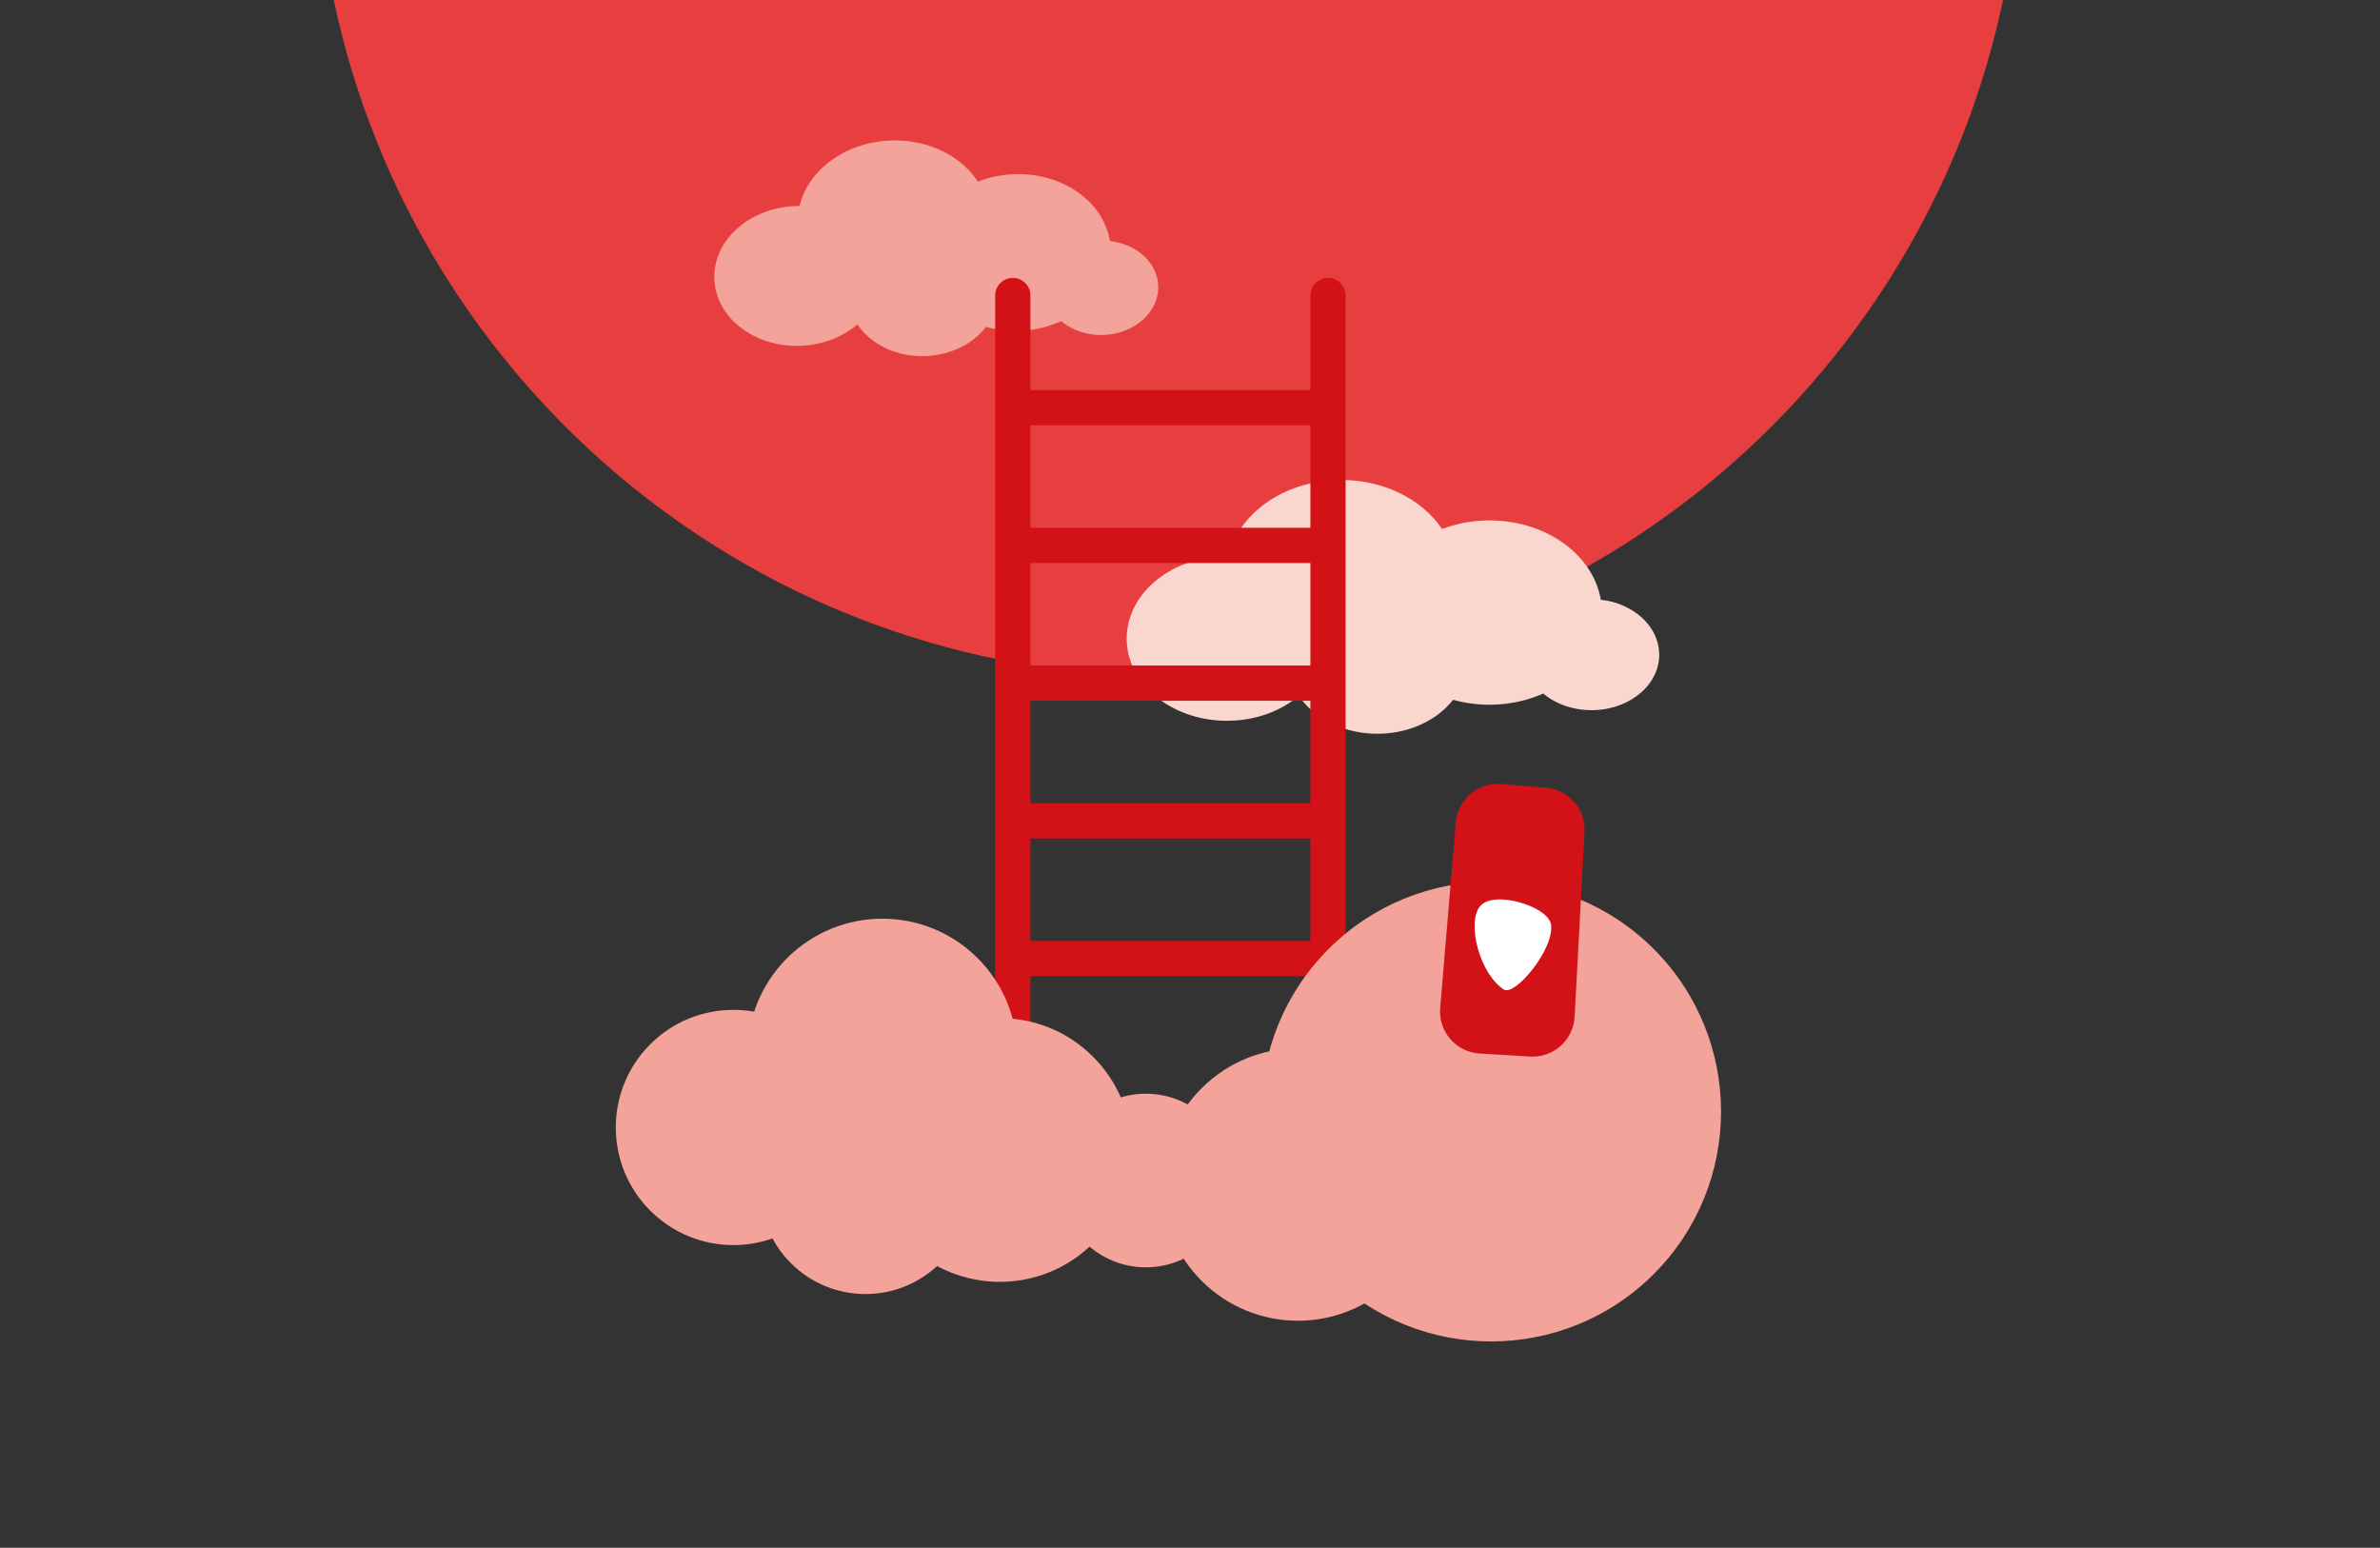 <?xml version="1.0" encoding="utf-8"?>
<svg xmlns="http://www.w3.org/2000/svg" id="Calque_1" data-name="Calque 1" viewBox="0 0 2848 1852">
  <rect x="0" y="0" width="2848" height="1852" fill="#333333" stroke="none"/>
  <defs>
    <style>
      .cls-1 {
        fill: #f9d7ce;
      }

      .cls-1, .cls-2, .cls-3, .cls-4, .cls-5, .cls-6 {
        stroke-width: 0px;
      }

      .cls-2 {
        fill: #e73f40;
      }

      .cls-3 {
        fill: #f3a39a;
      }

      .cls-4 {
        fill: #fff;
      }

      .cls-5 {
        fill: #d21217;
      }

      .cls-6 {
        fill: #ed9385;
      }
    </style>
  </defs>
  <path class="cls-2" d="M399.4,0c97.36,462.28,507.52,809.33,998.76,809.33,491.25,0,901.41-347.04,998.76-809.33H399.4Z"/>
  <g>
    <g>
      <path class="cls-1" d="M1985.45,780.99c-1.46-32.73-31.59-59.04-69.85-63.34-9.29-54.74-67.38-96.25-136.39-94.91-19.16.37-37.28,4.02-53.6,10.26-24.21-36.24-71.9-60.19-125.7-58.58-65.26,1.96-118.23,40.91-130.01,91.35-2.01-.02-4.03,0-6.06.06-66.21,1.99-117.93,47.61-115.5,101.9,2.43,54.29,58.07,96.69,124.28,94.7,32.12-.96,60.82-12.2,81.59-29.7,19.08,28.02,56.16,46.49,97.95,45.24,36.63-1.1,68.29-17.09,86.69-40.6,14.63,4.1,30.37,6.2,46.73,5.88,22.14-.43,42.9-5.22,61.09-13.35,15.4,12.88,37.1,20.6,60.81,19.88,44.7-1.34,79.61-32.14,77.97-68.79Z"/>
      <g>
        <ellipse class="cls-3" cx="1069.26" cy="263.98" rx="114.68" ry="95.86" transform="translate(-8.95 39.32) rotate(-2.1)"/>
        <path class="cls-3" d="M1104.81,305.04c-1.1-51.78,48.23-95.06,110.17-96.66,61.94-1.6,113.04,39.08,114.13,90.87,1.1,51.78-48.23,95.06-110.17,96.66-61.94,1.6-113.04-39.08-114.13-90.87Z"/>
        <ellipse class="cls-3" cx="954.79" cy="330.21" rx="100.07" ry="83.65" transform="translate(-11.45 35.19) rotate(-2.1)"/>
        <ellipse class="cls-3" cx="1104.72" cy="351.12" rx="89.77" ry="75.04" transform="translate(-12.12 40.7) rotate(-2.1)"/>
        <path class="cls-3" d="M1385.99,341.95c1.14,31.16-28.16,57.53-65.44,58.9-37.28,1.37-68.43-22.79-69.57-53.95-1.14-31.16,28.16-57.53,65.44-58.9,37.28-1.37,68.43,22.79,69.57,53.95Z"/>
      </g>
      <g>
        <path class="cls-5" d="M1610.23,1267.23V353.59c0-11.64-9.44-21.08-21.08-21.08s-21.08,9.44-21.08,21.08v913.63h42.16Z"/>
        <g>
          <path class="cls-6" d="M1582.28,1164.58h-367.71c-9.7,0-17.57-7.86-17.57-17.57s7.86-17.57,17.57-17.57h367.71c9.7,0,17.57,7.86,17.57,17.57s-7.86,17.57-17.57,17.57Z"/>
          <path class="cls-6" d="M1583.14,999.79h-367.71c-9.7,0-17.57-7.86-17.57-17.57s7.86-17.57,17.57-17.57h367.71c9.7,0,17.57,7.86,17.57,17.57s-7.86,17.57-17.57,17.57Z"/>
          <path class="cls-6" d="M1584,834.99h-367.7c-9.7,0-17.57-7.86-17.57-17.57s7.86-17.57,17.57-17.57h367.7c9.7,0,17.57,7.86,17.57,17.57s-7.86,17.57-17.57,17.57Z"/>
          <path class="cls-5" d="M1582.28,1168.1h-367.71c-11.65,0-21.08-9.44-21.08-21.08s9.44-21.08,21.08-21.08h367.71c11.65,0,21.08,9.44,21.08,21.08s-9.44,21.08-21.08,21.08Z"/>
          <path class="cls-5" d="M1584,838.5h-367.7c-11.65,0-21.08-9.44-21.08-21.08s9.44-21.08,21.08-21.08h367.7c11.65,0,21.08,9.44,21.08,21.08s-9.44,21.08-21.08,21.08Z"/>
          <path class="cls-5" d="M1584.86,673.71h-367.7c-11.65,0-21.08-9.44-21.08-21.08s9.44-21.08,21.08-21.08h367.7c11.65,0,21.08,9.44,21.08,21.08s-9.44,21.08-21.08,21.08Z"/>
          <path class="cls-5" d="M1585.72,508.91h-367.7c-11.65,0-21.08-9.44-21.08-21.08s9.44-21.08,21.08-21.08h367.7c11.65,0,21.08,9.44,21.08,21.08s-9.44,21.08-21.08,21.08Z"/>
          <path class="cls-5" d="M1583.14,1003.3h-367.71c-11.65,0-21.08-9.44-21.08-21.08s9.44-21.08,21.08-21.08h367.71c11.65,0,21.08,9.44,21.08,21.08s-9.44,21.08-21.08,21.08Z"/>
          <path class="cls-5" d="M1233.05,1267.23V353.59c0-11.64-9.44-21.08-21.08-21.08s-21.08,9.44-21.08,21.08v913.63h42.16Z"/>
        </g>
      </g>
      <g>
        <circle class="cls-3" cx="1055.85" cy="1260.61" r="161.3" transform="translate(-582.13 1115.82) rotate(-45)"/>
        <circle class="cls-3" cx="1196.44" cy="1376.07" r="157.8" transform="translate(-622.6 1249.05) rotate(-45)"/>
        <circle class="cls-3" cx="877.61" cy="1349.13" r="140.75" transform="translate(-696.93 1015.71) rotate(-45)"/>
        <circle class="cls-3" cx="1035.65" cy="1422.2" r="126.27" transform="translate(-702.31 1148.87) rotate(-45)"/>
        <circle class="cls-3" cx="1371.18" cy="1412.61" r="103.87" transform="translate(-597.26 1383.32) rotate(-45)"/>
        <circle class="cls-3" cx="1784.37" cy="1330.07" r="275.1" transform="translate(-417.87 1651.31) rotate(-45)"/>
        <circle class="cls-3" cx="1553.14" cy="1417.41" r="162.99" transform="translate(-547.35 1513.39) rotate(-45)"/>
      </g>
    </g>
    <path class="cls-5" d="M1796.63,938.1c18.84,1.61,36.47,3.12,53.5,4.57,27.11,2.32,47.45,25.74,45.99,52.91-3.96,73.7-7.93,147.4-11.89,221.1-1.5,27.91-25.43,49.27-53.33,47.59-20.11-1.21-40.22-2.41-60.33-3.62-28.25-1.69-49.57-26.32-47.19-54.53,6.23-74.02,12.47-148.04,18.7-222.06,2.34-27.76,26.8-48.34,54.55-45.97Z"/>
    <path class="cls-4" d="M1855.92,1105.91c5.17,28.38-42.98,86.87-56.46,78.1-28.69-18.67-44.39-78.91-28.68-99.24,15.72-20.33,81.17-.64,85.14,21.15"/>
  </g>
</svg>